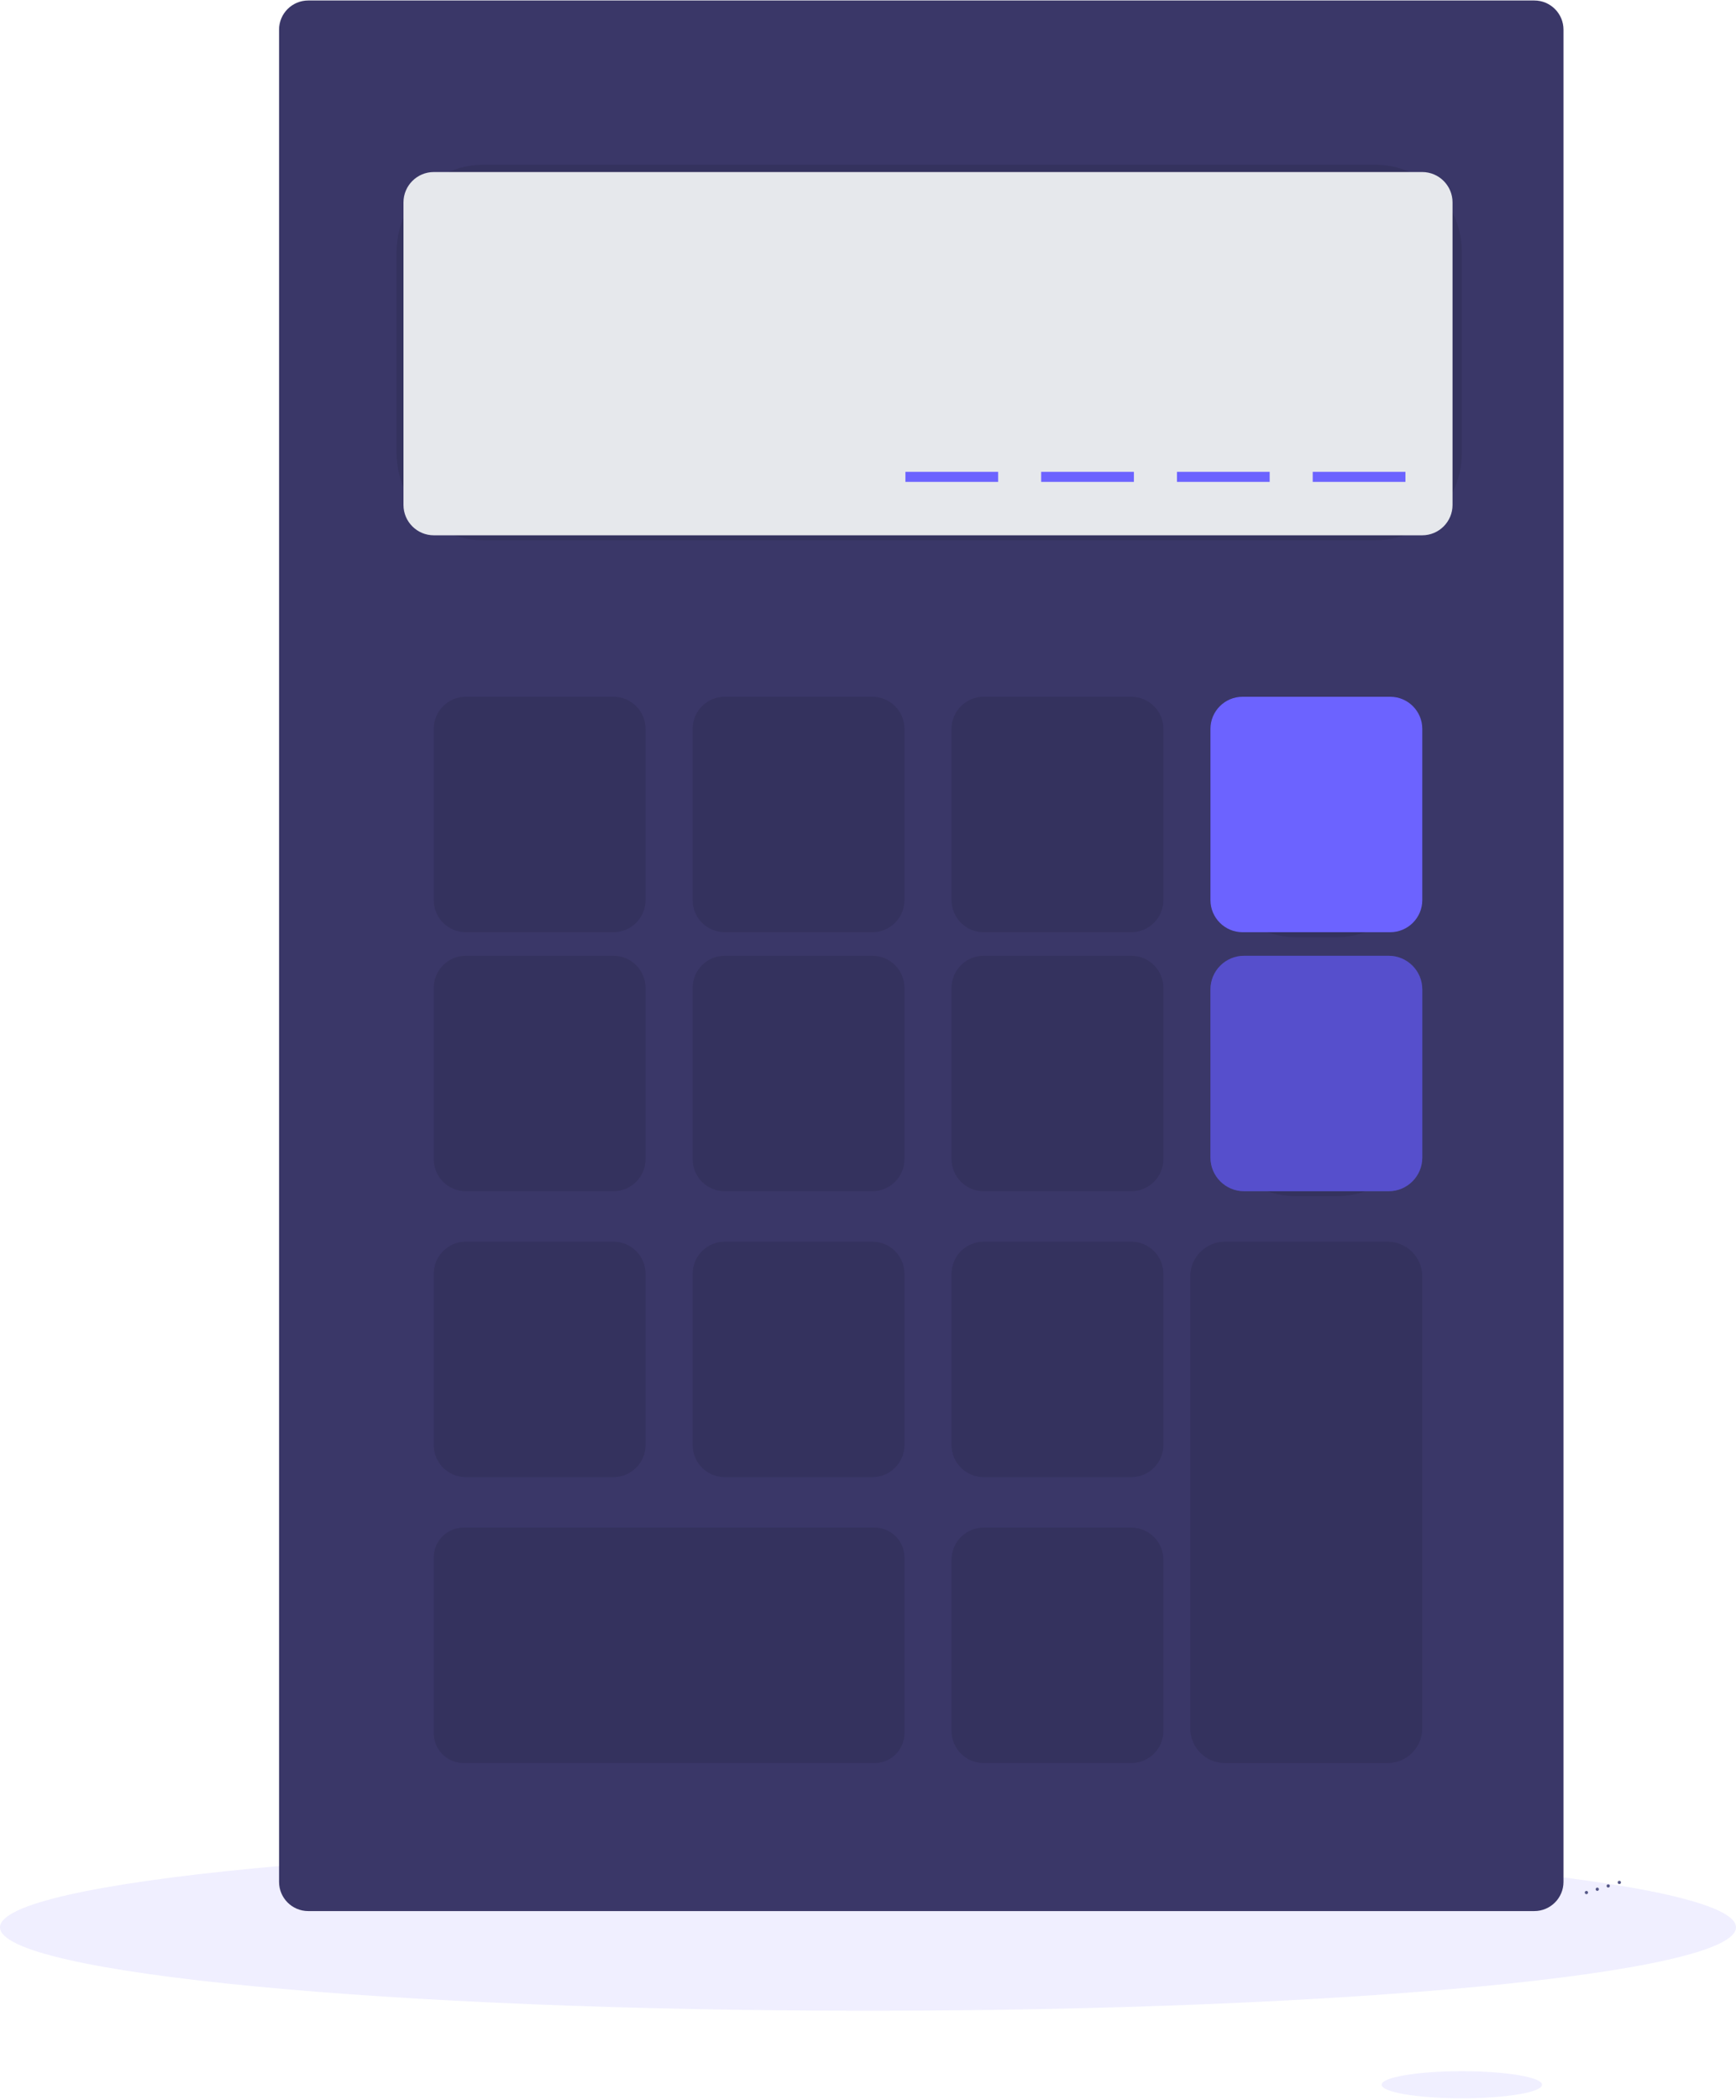 <svg width="583" height="705" viewBox="0 0 583 705" fill="none" xmlns="http://www.w3.org/2000/svg">
<path opacity="0.1" d="M291.5 675C452.491 675 583 662.464 583 647C583 631.536 452.491 619 291.5 619C130.509 619 0 631.536 0 647C0 662.464 130.509 675 291.5 675Z" fill="#6C63FF"/>
<path opacity="0.1" d="M490.927 704.392C505.8 704.392 517.857 702.355 517.857 699.842C517.857 697.329 505.8 695.292 490.927 695.292C476.054 695.292 463.997 697.329 463.997 699.842C463.997 702.355 476.054 704.392 490.927 704.392Z" fill="#6C63FF"/>
<path d="M515.267 0.162H103.517C98.104 0.162 93.717 4.549 93.717 9.962V631.742C93.717 637.154 98.104 641.542 103.517 641.542H515.267C520.679 641.542 525.067 637.154 525.067 631.742V9.962C525.067 4.549 520.679 0.162 515.267 0.162Z" fill="#3A3768"/>
<path opacity="0.1" d="M461.717 55.292H162.407C146.275 55.292 133.197 68.37 133.197 84.502V152.172C133.197 168.304 146.275 181.382 162.407 181.382H461.717C477.849 181.382 490.927 168.304 490.927 152.172V84.502C490.927 68.37 477.849 55.292 461.717 55.292Z" fill="black"/>
<path d="M477.607 57.752H145.697C140.063 57.752 135.497 62.319 135.497 67.952V169.502C135.497 175.135 140.063 179.702 145.697 179.702H477.607C483.24 179.702 487.807 175.135 487.807 169.502V67.952C487.807 62.319 483.24 57.752 477.607 57.752Z" fill="#E6E8EC"/>
<path opacity="0.1" d="M206.007 233.902H156.447C150.488 233.902 145.657 238.733 145.657 244.692V302.152C145.657 308.111 150.488 312.942 156.447 312.942H206.007C211.966 312.942 216.797 308.111 216.797 302.152V244.692C216.797 238.733 211.966 233.902 206.007 233.902Z" fill="black"/>
<path opacity="0.1" d="M292.956 233.902H243.396C237.437 233.902 232.606 238.733 232.606 244.692V302.152C232.606 308.111 237.437 312.942 243.396 312.942H292.956C298.916 312.942 303.746 308.111 303.746 302.152V244.692C303.746 238.733 298.916 233.902 292.956 233.902Z" fill="black"/>
<path opacity="0.1" d="M379.907 233.902H330.347C324.387 233.902 319.557 238.733 319.557 244.692V302.152C319.557 308.111 324.387 312.942 330.347 312.942H379.907C385.866 312.942 390.697 308.111 390.697 302.152V244.692C390.697 238.733 385.866 233.902 379.907 233.902Z" fill="black"/>
<path opacity="0.1" d="M448.807 235.582H435.347C419.419 235.582 406.507 248.494 406.507 264.422V285.782C406.507 301.71 419.419 314.622 435.347 314.622H448.807C464.735 314.622 477.647 301.71 477.647 285.782V264.422C477.647 248.494 464.735 235.582 448.807 235.582Z" fill="black"/>
<path d="M466.857 233.902H417.297C411.338 233.902 406.507 238.733 406.507 244.692V302.152C406.507 308.111 411.338 312.942 417.297 312.942H466.857C472.816 312.942 477.647 308.111 477.647 302.152V244.692C477.647 238.733 472.816 233.902 466.857 233.902Z" fill="#6C63FF"/>
<path opacity="0.1" d="M206.007 320.852H156.447C150.488 320.852 145.657 325.683 145.657 331.642V389.102C145.657 395.061 150.488 399.892 156.447 399.892H206.007C211.966 399.892 216.797 395.061 216.797 389.102V331.642C216.797 325.683 211.966 320.852 206.007 320.852Z" fill="black"/>
<path opacity="0.1" d="M292.956 320.852H243.396C237.437 320.852 232.606 325.683 232.606 331.642V389.102C232.606 395.061 237.437 399.892 243.396 399.892H292.956C298.916 399.892 303.746 395.061 303.746 389.102V331.642C303.746 325.683 298.916 320.852 292.956 320.852Z" fill="black"/>
<path opacity="0.1" d="M379.907 320.852H330.347C324.387 320.852 319.557 325.683 319.557 331.642V389.102C319.557 395.061 324.387 399.892 330.347 399.892H379.907C385.866 399.892 390.697 395.061 390.697 389.102V331.642C390.697 325.683 385.866 320.852 379.907 320.852Z" fill="black"/>
<path opacity="0.1" d="M206.007 416.832H156.447C150.488 416.832 145.657 421.663 145.657 427.622V485.082C145.657 491.041 150.488 495.872 156.447 495.872H206.007C211.966 495.872 216.797 491.041 216.797 485.082V427.622C216.797 421.663 211.966 416.832 206.007 416.832Z" fill="black"/>
<path opacity="0.1" d="M292.956 416.832H243.396C237.437 416.832 232.606 421.663 232.606 427.622V485.082C232.606 491.041 237.437 495.872 243.396 495.872H292.956C298.916 495.872 303.746 491.041 303.746 485.082V427.622C303.746 421.663 298.916 416.832 292.956 416.832Z" fill="black"/>
<path opacity="0.1" d="M379.907 416.832H330.347C324.387 416.832 319.557 421.663 319.557 427.622V485.082C319.557 491.041 324.387 495.872 330.347 495.872H379.907C385.866 495.872 390.697 491.041 390.697 485.082V427.622C390.697 421.663 385.866 416.832 379.907 416.832Z" fill="black"/>
<path opacity="0.1" d="M379.907 512.812H330.347C324.387 512.812 319.557 517.643 319.557 523.602V581.062C319.557 587.021 324.387 591.852 330.347 591.852H379.907C385.866 591.852 390.697 587.021 390.697 581.062V523.602C390.697 517.643 385.866 512.812 379.907 512.812Z" fill="black"/>
<path opacity="0.1" d="M448.807 322.532H435.347C419.419 322.532 406.507 335.444 406.507 351.372V372.732C406.507 388.66 419.419 401.572 435.347 401.572H448.807C464.735 401.572 477.647 388.66 477.647 372.732V351.372C477.647 335.444 464.735 322.532 448.807 322.532Z" fill="black"/>
<path d="M466.347 320.852H417.807C411.566 320.852 406.507 325.911 406.507 332.152V388.592C406.507 394.833 411.566 399.892 417.807 399.892H466.347C472.588 399.892 477.647 394.833 477.647 388.592V332.152C477.647 325.911 472.588 320.852 466.347 320.852Z" fill="#6C63FF"/>
<path opacity="0.2" d="M466.347 320.852H417.807C411.566 320.852 406.507 325.911 406.507 332.152V388.592C406.507 394.833 411.566 399.892 417.807 399.892H466.347C472.588 399.892 477.647 394.833 477.647 388.592V332.152C477.647 325.911 472.588 320.852 466.347 320.852Z" fill="black"/>
<path opacity="0.1" d="M293.707 512.812H155.697C150.152 512.812 145.657 517.307 145.657 522.852V581.812C145.657 587.357 150.152 591.852 155.697 591.852H293.707C299.252 591.852 303.747 587.357 303.747 581.812V522.852C303.747 517.307 299.252 512.812 293.707 512.812Z" fill="black"/>
<path opacity="0.1" d="M465.977 416.832H411.387C404.947 416.832 399.727 422.052 399.727 428.492V580.202C399.727 586.641 404.947 591.862 411.387 591.862H465.977C472.416 591.862 477.637 586.641 477.637 580.202V428.492C477.637 422.052 472.416 416.832 465.977 416.832Z" fill="black"/>
<path d="M471.987 158.402H440.847V161.772H471.987V158.402Z" fill="#6C63FF"/>
<path d="M426.397 158.402H395.257V161.772H426.397V158.402Z" fill="#6C63FF"/>
<path d="M380.797 158.402H349.657V161.772H380.797V158.402Z" fill="#6C63FF"/>
<path d="M335.206 158.402H304.066V161.772H335.206V158.402Z" fill="#6C63FF"/>
<path d="M540.087 633.652C540.39 633.652 540.637 633.406 540.637 633.102C540.637 632.798 540.39 632.552 540.087 632.552C539.783 632.552 539.537 632.798 539.537 633.102C539.537 633.406 539.783 633.652 540.087 633.652Z" fill="#575988"/>
<path d="M532.767 635.872C533.071 635.872 533.317 635.626 533.317 635.322C533.317 635.018 533.071 634.772 532.767 634.772C532.463 634.772 532.217 635.018 532.217 635.322C532.217 635.626 532.463 635.872 532.767 635.872Z" fill="#575988"/>
<path d="M543.817 632.472C544.12 632.472 544.367 632.226 544.367 631.922C544.367 631.618 544.12 631.372 543.817 631.372C543.513 631.372 543.267 631.618 543.267 631.922C543.267 632.226 543.513 632.472 543.817 632.472Z" fill="#575988"/>
<path d="M536.417 634.762C536.72 634.762 536.967 634.516 536.967 634.212C536.967 633.908 536.72 633.662 536.417 633.662C536.113 633.662 535.867 633.908 535.867 634.212C535.867 634.516 536.113 634.762 536.417 634.762Z" fill="#575988"/>
</svg>
